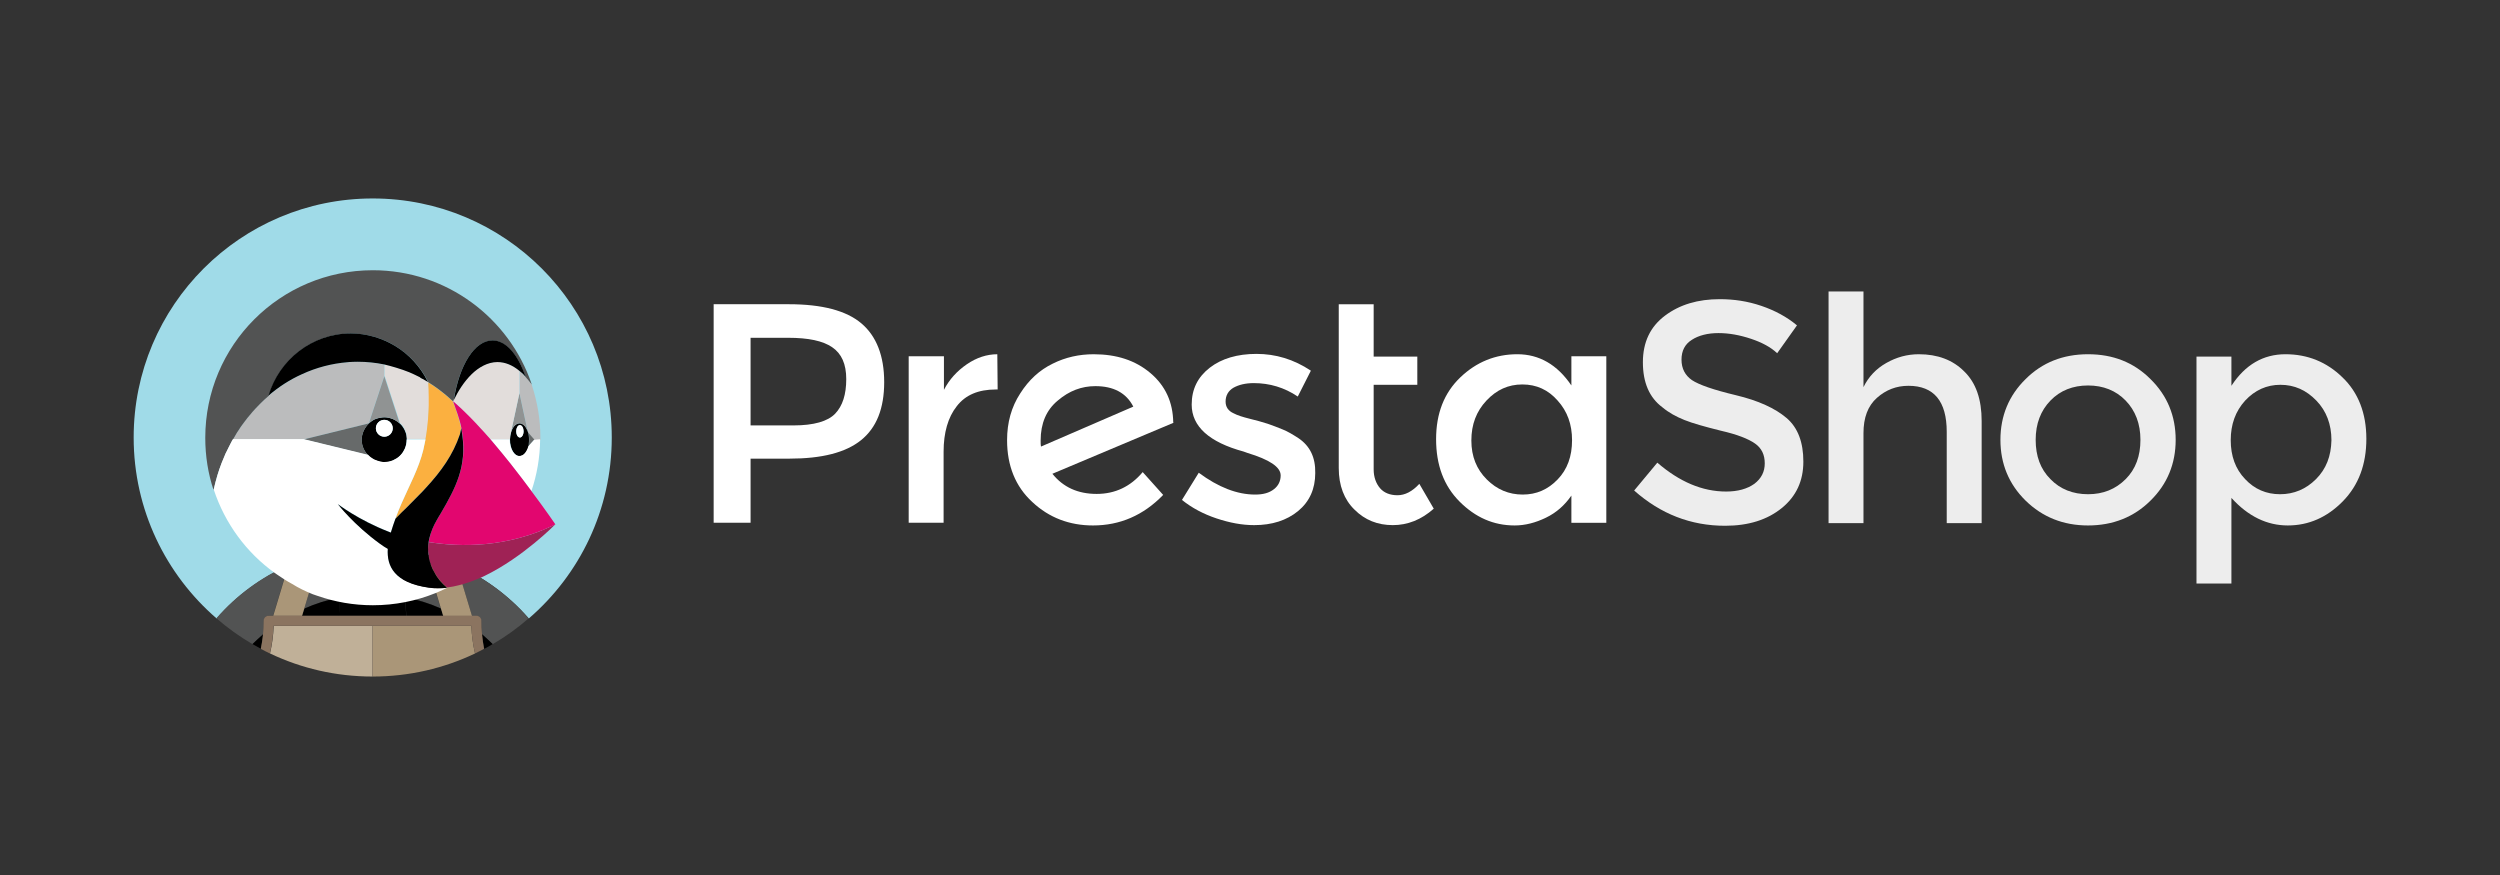 <svg xmlns="http://www.w3.org/2000/svg" xmlns:xlink="http://www.w3.org/1999/xlink" id="Capa_1" x="0px" y="0px" width="200px" height="70px" viewBox="300 365 200 70" xml:space="preserve"><rect x="300" y="365" width="200" height="70" fill="#333333" stroke="none"/><g display="none">	<g display="inline">		<path fill="#7F54B3" d="M346.609,392.169c-0.889-0.172-1.754,0.321-2.569,1.532c-0.667,0.938-1.087,1.927-1.309,2.939   c-0.124,0.568-0.173,1.186-0.173,1.803c0,0.717,0.148,1.482,0.445,2.248c0.371,0.963,0.865,1.482,1.458,1.605   c0.618,0.124,1.284-0.149,2.001-0.79c0.914-0.815,1.531-2.026,1.877-3.656c0.124-0.568,0.173-1.185,0.173-1.828   c0-0.716-0.148-1.482-0.444-2.248C347.696,392.812,347.202,392.293,346.609,392.169z"></path>		<path fill="#7F54B3" d="M362.097,392.169c-0.889-0.172-1.753,0.321-2.569,1.532c-0.667,0.938-1.087,1.927-1.309,2.939   c-0.123,0.568-0.173,1.186-0.173,1.803c0,0.717,0.148,1.482,0.444,2.248c0.371,0.963,0.865,1.482,1.458,1.605   c0.618,0.124,1.284-0.149,2.001-0.79c0.914-0.815,1.532-2.026,1.877-3.656c0.099-0.568,0.172-1.185,0.172-1.828   c0-0.716-0.148-1.482-0.444-2.248C363.184,392.812,362.69,392.293,362.097,392.169z"></path>		<path fill="#7F54B3" d="M365.604,382.018h-49.179c-3.112,0-5.631,2.544-5.607,5.632v18.772c0,3.112,2.52,5.632,5.632,5.632h23.292   l10.646,5.929l-2.421-5.929h17.636c3.112,0,5.632-2.52,5.632-5.632v-18.772C371.236,384.537,368.716,382.018,365.604,382.018z    M335.544,406.743c0.049,0.617-0.05,1.161-0.297,1.631c-0.296,0.543-0.741,0.84-1.309,0.889c-0.642,0.049-1.309-0.247-1.951-0.914   c-2.298-2.347-4.125-5.854-5.459-10.522c-1.605,3.162-2.791,5.533-3.557,7.113c-1.458,2.791-2.692,4.225-3.729,4.298   c-0.667,0.051-1.235-0.519-1.729-1.704c-1.26-3.234-2.618-9.485-4.075-18.748c-0.075-0.643,0.049-1.21,0.395-1.655   c0.346-0.469,0.864-0.716,1.556-0.765c1.259-0.099,1.976,0.494,2.148,1.778c0.766,5.163,1.606,9.534,2.495,13.117l5.41-10.3   c0.494-0.939,1.112-1.433,1.853-1.482c1.087-0.074,1.754,0.618,2.025,2.075c0.617,3.285,1.408,6.076,2.347,8.448   c0.642-6.274,1.729-10.794,3.26-13.586c0.371-0.691,0.915-1.038,1.63-1.086c0.568-0.049,1.087,0.124,1.556,0.494   c0.47,0.371,0.716,0.84,0.766,1.408c0.024,0.444-0.05,0.815-0.248,1.185c-0.963,1.779-1.754,4.768-2.396,8.918   C335.618,401.357,335.396,404.495,335.544,406.743z M350.709,402.864c-1.482,2.471-3.408,3.706-5.805,3.706   c-0.42,0-0.864-0.049-1.333-0.148c-1.754-0.37-3.063-1.309-3.952-2.865c-0.791-1.358-1.186-2.988-1.186-4.891   c0-2.544,0.642-4.866,1.926-6.965c1.507-2.47,3.434-3.706,5.805-3.706c0.42,0,0.865,0.05,1.334,0.148   c1.729,0.371,3.063,1.31,3.952,2.865c0.79,1.334,1.185,2.939,1.185,4.866C352.636,398.419,351.994,400.741,350.709,402.864z    M366.197,402.864c-1.481,2.471-3.408,3.706-5.804,3.706c-0.42,0-0.865-0.049-1.334-0.148c-1.753-0.37-3.063-1.309-3.952-2.865   c-0.791-1.358-1.186-2.988-1.186-4.891c0-2.544,0.642-4.866,1.927-6.965c1.507-2.47,3.433-3.706,5.805-3.706   c0.42,0,0.865,0.05,1.333,0.148c1.754,0.371,3.063,1.31,3.953,2.865c0.791,1.334,1.185,2.939,1.185,4.866   C368.124,398.419,367.481,400.741,366.197,402.864z"></path>	</g>	<path display="inline" fill="#FFFFFF" d="M377.485,390.786c-1.655,1.63-2.47,3.705-2.47,6.225c0,2.692,0.815,4.891,2.446,6.546  c1.63,1.654,3.754,2.494,6.397,2.494c0.766,0,1.63-0.123,2.569-0.395v-4.002c-0.865,0.247-1.605,0.37-2.248,0.37  c-1.309,0-2.347-0.443-3.137-1.309c-0.791-0.889-1.186-2.075-1.186-3.582c0-1.408,0.395-2.569,1.161-3.458  c0.791-0.914,1.754-1.358,2.939-1.358c0.766,0,1.581,0.123,2.47,0.37v-4.001c-0.815-0.222-1.729-0.321-2.693-0.321  C381.215,388.341,379.141,389.156,377.485,390.786z M394.628,388.341c-2.272,0-4.051,0.766-5.335,2.272  c-1.285,1.507-1.902,3.631-1.902,6.348c0,2.939,0.642,5.186,1.902,6.743c1.26,1.558,3.113,2.347,5.533,2.347  c2.347,0,4.149-0.789,5.409-2.347c1.259-1.557,1.902-3.754,1.902-6.57c0-2.815-0.643-4.989-1.926-6.521  C398.901,389.106,397.048,388.341,394.628,388.341z M396.579,401.185c-0.445,0.692-1.111,1.038-1.951,1.038  c-0.791,0-1.383-0.346-1.803-1.038c-0.419-0.69-0.618-2.074-0.618-4.174c0-3.236,0.815-4.841,2.47-4.841  c1.729,0,2.618,1.63,2.618,4.915C397.271,399.11,397.024,400.494,396.579,401.185z M414.34,388.81l-0.891,3.78  c-0.222,0.963-0.443,1.951-0.641,2.964l-0.495,2.618c-0.469-2.618-1.111-5.73-1.927-9.361h-5.73l-2.149,16.821h4.299l1.161-11.584  l2.939,11.584h3.063l2.815-11.56l1.211,11.56h4.495l-2.271-16.821H414.34z M434.915,388.81l-0.89,3.78  c-0.223,0.963-0.444,1.951-0.642,2.964l-0.494,2.618c-0.47-2.618-1.111-5.73-1.928-9.361h-5.73l-2.148,16.821h4.299l1.16-11.584  l2.939,11.584h3.063l2.79-11.56l1.211,11.56h4.495l-2.272-16.821H434.915z M448.896,398.987h4.026v-3.483h-4.026v-3.088h4.644  v-3.582h-9.188v16.822h9.214v-3.581h-4.669V398.987z M466.359,396.319c0.47-0.766,0.716-1.557,0.716-2.372  c0-1.581-0.617-2.84-1.853-3.754c-1.234-0.914-2.939-1.383-5.063-1.383h-5.287v16.821h4.545v-7.657h0.074l3.681,7.657h4.792  l-3.632-7.583C465.198,397.653,465.89,397.084,466.359,396.319z M459.393,396.047v-4.001c1.088,0.025,1.854,0.198,2.323,0.544  c0.469,0.345,0.69,0.889,0.69,1.679C462.406,395.43,461.395,396.022,459.393,396.047z M469.742,390.786  c-1.654,1.63-2.47,3.705-2.47,6.225c0,2.692,0.815,4.891,2.447,6.546c1.63,1.654,3.752,2.494,6.396,2.494  c0.766,0,1.631-0.123,2.568-0.395v-4.002c-0.863,0.247-1.605,0.37-2.248,0.37c-1.308,0-2.345-0.443-3.137-1.309  c-0.79-0.889-1.185-2.075-1.185-3.582c0-1.408,0.395-2.569,1.16-3.458c0.79-0.914,1.753-1.358,2.939-1.358  c0.765,0,1.58,0.123,2.47,0.37v-4.001c-0.815-0.222-1.729-0.321-2.691-0.321C473.498,388.341,471.398,389.156,469.742,390.786z   M484.49,402.024v-3.062h4.024v-3.483h-4.024v-3.088h4.667v-3.582h-9.188v16.821h9.214v-3.581h-4.692V402.024z"></path></g><g display="none">	<polygon display="inline" fill="#F26322" points="330.66,374.826 308.837,387.422 308.837,412.583 315.066,416.185   315.022,391.018 330.616,382.018 346.209,391.018 346.209,416.173 352.439,412.583 352.439,387.4  "></polygon>	<polygon display="inline" fill="#F26322" points="333.75,416.179 330.638,417.988 327.509,416.195 327.509,391.018   321.285,394.614 321.296,419.78 330.632,425.174 339.979,419.78 339.979,394.614 333.75,391.018  "></polygon>	<path display="inline" fill="#FFFFFF" d="M366.708,387.576l8.566,21.642h0.071l8.357-21.642h3.261v24.798h-2.254v-21.609h-0.071  c-0.117,0.392-0.244,0.785-0.379,1.177c-0.118,0.323-0.251,0.68-0.401,1.072c-0.148,0.396-0.286,0.764-0.396,1.111l-7.181,18.249  h-2.046l-7.252-18.244c-0.14-0.323-0.279-0.674-0.418-1.056s-0.268-0.746-0.385-1.094c-0.14-0.418-0.279-0.823-0.418-1.215h-0.072  v21.609h-2.139v-24.798H366.708z"></path>	<path display="inline" fill="#FFFFFF" d="M393.518,412.479c-0.673-0.186-1.303-0.504-1.853-0.935  c-0.524-0.42-0.946-0.954-1.232-1.562c-0.3-0.623-0.451-1.351-0.451-2.184c0-1.063,0.196-1.93,0.588-2.601  c0.387-0.662,0.936-1.217,1.595-1.61c0.67-0.403,1.451-0.71,2.342-0.919c0.943-0.216,1.898-0.378,2.859-0.483  c0.88-0.092,1.626-0.19,2.238-0.297c0.612-0.106,1.109-0.24,1.49-0.401c0.382-0.161,0.658-0.376,0.831-0.644  c0.172-0.268,0.258-0.632,0.258-1.094v-0.346c0-1.225-0.37-2.132-1.11-2.722c-0.741-0.59-1.804-0.885-3.189-0.885  c-3.193,0-4.87,1.331-5.031,3.992h-2.117c0.117-1.734,0.759-3.121,1.924-4.162s2.905-1.562,5.218-1.562  c1.965,0,3.513,0.434,4.646,1.303c1.133,0.869,1.699,2.286,1.699,4.25v9.743c0,0.532,0.1,0.919,0.297,1.16  c0.198,0.242,0.493,0.376,0.885,0.401c0.122,0,0.244-0.011,0.363-0.032c0.127-0.022,0.27-0.061,0.435-0.104h0.104v1.562  c-0.191,0.079-0.388,0.144-0.588,0.192c-0.285,0.063-0.577,0.093-0.869,0.088c-0.784,0-1.409-0.203-1.875-0.61  s-0.721-1.049-0.765-1.925v-0.379h-0.093c-0.281,0.379-0.589,0.739-0.918,1.077c-0.389,0.393-0.826,0.73-1.304,1.007  c-0.556,0.318-1.151,0.563-1.771,0.726c-0.671,0.187-1.433,0.278-2.287,0.274c-0.787,0.007-1.569-0.099-2.326-0.313   M398.801,410.593c0.751-0.312,1.382-0.712,1.891-1.199c0.968-0.909,1.52-2.175,1.529-3.502v-3.228  c-0.579,0.322-1.279,0.571-2.101,0.747c-0.821,0.177-1.672,0.321-2.551,0.435c-0.763,0.117-1.468,0.238-2.117,0.363  c-0.649,0.124-1.209,0.326-1.682,0.604c-0.468,0.271-0.856,0.66-1.127,1.127c-0.278,0.474-0.418,1.093-0.418,1.858  c0,0.624,0.11,1.145,0.33,1.562c0.206,0.4,0.503,0.745,0.869,1.007c0.381,0.264,0.811,0.447,1.265,0.539  c0.503,0.104,1.015,0.156,1.528,0.153C397.188,411.06,398.05,410.904,398.801,410.593"></path>	<path display="inline" fill="#FFFFFF" d="M409.99,417.322c-1.202-0.891-1.884-2.007-2.045-3.349h2.078  c0.188,1.041,0.748,1.787,1.683,2.238s2.051,0.676,3.349,0.676c1.921,0,3.337-0.456,4.25-1.369  c0.913-0.912,1.369-2.168,1.369-3.766v-2.843h-0.104c-0.671,1.016-1.446,1.789-2.326,2.32c-0.879,0.531-2.001,0.797-3.364,0.797  c-1.181,0-2.243-0.22-3.189-0.66c-0.935-0.428-1.764-1.054-2.431-1.836c-0.671-0.784-1.186-1.727-1.545-2.826  s-0.538-2.308-0.538-3.623c0-1.456,0.207-2.744,0.621-3.866s0.97-2.064,1.666-2.826c0.678-0.75,1.514-1.342,2.446-1.732  c0.938-0.393,1.946-0.593,2.964-0.588c1.386,0,2.529,0.284,3.431,0.852c0.902,0.568,1.653,1.336,2.255,2.304h0.104v-2.782h2.128  v17.238c0,1.986-0.556,3.594-1.666,4.821c-1.364,1.434-3.363,2.15-5.999,2.15c-2.222,0-3.934-0.445-5.136-1.336 M419.393,408.244  c0.949-1.319,1.424-3.053,1.424-5.201c0-1.063-0.115-2.034-0.346-2.914c-0.231-0.879-0.591-1.637-1.078-2.271  c-0.479-0.631-1.104-1.136-1.82-1.474c-0.729-0.349-1.579-0.522-2.551-0.522c-1.781,0-3.163,0.658-4.146,1.974  c-0.982,1.315-1.474,3.074-1.474,5.273c-0.008,0.953,0.108,1.903,0.347,2.826c0.23,0.865,0.577,1.616,1.039,2.254  c0.451,0.626,1.045,1.137,1.731,1.49c0.693,0.359,1.514,0.539,2.464,0.539c1.986,0,3.454-0.66,4.404-1.979"></path>	<path display="inline" fill="#FFFFFF" d="M430.246,412.115c-1.01-0.451-1.905-1.126-2.617-1.974  c-0.703-0.843-1.24-1.838-1.61-2.985s-0.556-2.391-0.556-3.729c0-1.342,0.196-2.584,0.589-3.728  c0.392-1.144,0.939-2.137,1.644-2.98c0.7-0.841,1.577-1.517,2.567-1.979c1.005-0.473,2.132-0.709,3.382-0.709  c1.434,0,2.641,0.271,3.623,0.814c0.962,0.524,1.782,1.273,2.393,2.183c0.612,0.913,1.046,1.959,1.303,3.14  c0.256,1.197,0.383,2.417,0.38,3.64h-13.664c0.014,0.957,0.16,1.908,0.435,2.826c0.241,0.819,0.629,1.589,1.144,2.271  c0.501,0.652,1.149,1.176,1.892,1.528c0.762,0.37,1.653,0.556,2.672,0.556c1.503,0,2.665-0.364,3.486-1.094  s1.404-1.707,1.748-2.931h2.084c-0.393,1.781-1.202,3.203-2.43,4.267c-1.229,1.063-2.857,1.595-4.889,1.595  C432.479,412.825,431.288,412.588,430.246,412.115 M438.709,399.628c-0.231-0.773-0.566-1.444-1.007-2.012  c-0.442-0.57-1.014-1.027-1.666-1.336c-0.671-0.323-1.468-0.484-2.392-0.484s-1.729,0.161-2.414,0.484  c-0.686,0.31-1.296,0.766-1.787,1.336c-0.5,0.593-0.893,1.268-1.16,1.996c-0.298,0.804-0.49,1.643-0.571,2.496h11.376  C439.072,401.269,438.944,400.435,438.709,399.628"></path>	<path display="inline" fill="#FFFFFF" d="M446.164,394.444v2.738h0.072c0.614-0.915,1.426-1.679,2.375-2.238  c0.982-0.59,2.19-0.885,3.623-0.885c1.664,0,3.035,0.48,4.113,1.44c1.077,0.96,1.614,2.342,1.61,4.146v12.733h-2.149v-12.525  c0-1.364-0.364-2.364-1.095-3.002c-0.729-0.638-1.729-0.955-3.002-0.951c-0.733-0.004-1.463,0.126-2.149,0.385  c-0.649,0.241-1.25,0.599-1.771,1.056c-0.508,0.448-0.916,0.997-1.198,1.611c-0.294,0.642-0.442,1.34-0.435,2.045v11.381h-2.145  v-17.935H446.164z"></path>	<path display="inline" fill="#FFFFFF" d="M463.506,411.77c-0.623-0.499-0.935-1.325-0.935-2.48v-13.075h-2.705v-1.771h2.705v-5.515  h2.15v5.515h3.332v1.771h-3.332v12.729c0,0.648,0.145,1.094,0.435,1.336c0.289,0.241,0.722,0.362,1.297,0.362  c0.263-0.001,0.524-0.03,0.781-0.088c0.22-0.044,0.436-0.108,0.644-0.192h0.104v1.837c-0.638,0.214-1.308,0.32-1.98,0.313  c-1.04,0-1.873-0.25-2.496-0.748"></path>	<path display="inline" fill="#FFFFFF" d="M474.415,412.115c-1.008-0.459-1.901-1.135-2.617-1.979  c-0.719-0.843-1.269-1.836-1.649-2.979c-0.381-1.145-0.572-2.387-0.572-3.729s0.191-2.584,0.572-3.728s0.931-2.139,1.649-2.986  c0.716-0.844,1.609-1.52,2.617-1.979c1.03-0.473,2.192-0.709,3.486-0.709s2.45,0.236,3.469,0.709  c1.001,0.462,1.889,1.138,2.602,1.979c0.718,0.843,1.261,1.838,1.627,2.986s0.552,2.39,0.556,3.728  c0,1.342-0.186,2.584-0.556,3.729c-0.37,1.144-0.913,2.137-1.627,2.979c-0.713,0.842-1.601,1.518-2.602,1.979  c-1.015,0.473-2.172,0.71-3.469,0.71C476.604,412.825,475.441,412.588,474.415,412.115 M480.54,410.433  c0.755-0.385,1.408-0.942,1.908-1.627c0.51-0.693,0.891-1.503,1.144-2.431c0.51-1.932,0.51-3.962,0-5.894  c-0.253-0.927-0.634-1.737-1.144-2.43c-0.499-0.685-1.153-1.243-1.908-1.627c-0.763-0.396-1.64-0.592-2.634-0.588  c-0.993,0.003-1.878,0.2-2.655,0.588c-0.751,0.391-1.403,0.948-1.908,1.627c-0.521,0.693-0.907,1.503-1.16,2.43  c-0.508,1.932-0.508,3.962,0,5.894c0.253,0.924,0.64,1.734,1.16,2.431c0.506,0.679,1.157,1.235,1.908,1.627  c0.751,0.393,1.637,0.589,2.655,0.589C478.926,411.021,479.804,410.825,480.54,410.433"></path>	<path display="inline" fill="#FFFFFF" d="M488.903,397.424c-1.331,0-2.254-0.924-2.254-2.304c0-1.38,0.945-2.315,2.254-2.315  s2.26,0.935,2.26,2.315C491.163,396.5,490.218,397.424,488.903,397.424 M488.903,393.069c-1.072,0-1.93,0.736-1.93,2.045  c0,1.309,0.852,2.035,1.93,2.035s1.94-0.737,1.94-2.035C490.844,393.817,489.981,393.069,488.903,393.069 M489.568,396.352  l-0.764-1.094h-0.248v1.056h-0.439v-2.562h0.775c0.533,0,0.891,0.27,0.891,0.748c0,0.369-0.198,0.605-0.517,0.704l0.736,1.044  L489.568,396.352z M488.897,394.158h-0.341v0.753h0.319c0.286,0,0.467-0.121,0.467-0.379s-0.159-0.379-0.445-0.379"></path></g><g display="none">	<path id="path69" display="inline" fill="#95BF47" d="M349.239,384.178c-0.029-0.263-0.263-0.38-0.438-0.41  c-0.176-0.029-3.689-0.058-3.689-0.058s-2.957-2.869-3.25-3.162c-0.292-0.293-0.848-0.205-1.083-0.146c0,0-0.557,0.175-1.494,0.468  c-0.146-0.498-0.379-1.113-0.703-1.727c-1.054-2.021-2.576-3.074-4.449-3.074c-0.118,0-0.264,0-0.381,0.029  c-0.058-0.059-0.117-0.117-0.176-0.205c-0.819-0.877-1.844-1.288-3.073-1.258c-2.4,0.058-4.772,1.785-6.733,4.888  c-1.376,2.167-2.4,4.89-2.693,6.997c-2.752,0.85-4.684,1.435-4.713,1.464c-1.376,0.438-1.435,0.468-1.61,1.786  c-0.146,0.966-3.776,29.098-3.776,29.098l30.474,5.27l13.203-3.279C354.655,420.857,349.269,384.413,349.239,384.178z   M337.764,381.338c-0.703,0.205-1.492,0.469-2.371,0.732c-0.029-1.2-0.176-2.899-0.732-4.362  C336.505,378.06,337.383,380.108,337.764,381.338z M333.812,382.568c-1.61,0.498-3.337,1.024-5.094,1.581  c0.498-1.873,1.435-3.747,2.576-4.977c0.439-0.468,1.024-0.965,1.727-1.259C333.695,379.289,333.812,381.251,333.812,382.568z   M330.534,376.244c0.556,0,1.023,0.117,1.435,0.381c-0.645,0.322-1.288,0.819-1.874,1.463c-1.522,1.64-2.694,4.158-3.162,6.616  c-1.464,0.439-2.869,0.879-4.186,1.288C323.625,382.128,326.845,376.361,330.534,376.244z"></path>	<path id="path71" display="inline" fill="#5E8E3E" d="M348.8,383.768c-0.176-0.029-3.689-0.058-3.689-0.058  s-2.957-2.869-3.25-3.162c-0.117-0.118-0.263-0.176-0.409-0.176v43.764l13.203-3.279c0,0-5.386-36.417-5.417-36.68  C349.181,383.915,348.976,383.797,348.8,383.768z"></path>	<path id="path73" display="inline" fill="#FFFFFF" d="M334.134,390.559l-1.523,5.739c0,0-1.698-0.791-3.747-0.645  c-2.986,0.176-3.016,2.049-2.986,2.547c0.175,2.576,6.909,3.133,7.289,9.133c0.293,4.741-2.517,7.962-6.557,8.226  c-4.859,0.293-7.523-2.546-7.523-2.546l1.024-4.362c0,0,2.693,2.02,4.831,1.903c1.405-0.089,1.903-1.23,1.844-2.05  c-0.205-3.338-5.708-3.162-6.059-8.635c-0.293-4.625,2.751-9.31,9.456-9.748C332.816,389.886,334.134,390.559,334.134,390.559z"></path>	<path id="path75" display="inline" fill="#FFFFFF" d="M372.541,402.797c-1.522-0.821-2.313-1.524-2.313-2.489  c0-1.23,1.083-2.021,2.811-2.021c1.991,0,3.748,0.819,3.748,0.819l1.405-4.273c0,0-1.289-0.995-5.064-0.995  c-5.27,0-8.929,3.015-8.929,7.259c0,2.401,1.698,4.244,3.981,5.563c1.844,1.054,2.489,1.785,2.489,2.897  c0,1.143-0.908,2.049-2.635,2.049c-2.546,0-4.948-1.315-4.948-1.315l-1.493,4.273c0,0,2.225,1.491,5.943,1.491  c5.416,0,9.308-2.662,9.308-7.465C376.874,405.986,374.913,404.142,372.541,402.797L372.541,402.797z M394.145,393.78  c-2.664,0-4.771,1.259-6.381,3.19l-0.088-0.028l2.313-12.12h-6.03l-5.855,30.825h6.031l2.02-10.539  c0.791-3.979,2.84-6.439,4.772-6.439c1.346,0,1.873,0.908,1.873,2.224c0,0.819-0.087,1.844-0.263,2.664l-2.285,12.061h6.031  l2.372-12.471c0.263-1.317,0.438-2.897,0.438-3.922C399.092,395.858,397.277,393.78,394.145,393.78z M412.734,393.78  c-7.26,0-12.062,6.557-12.062,13.875c0,4.684,2.898,8.43,8.314,8.43c7.113,0,11.943-6.38,11.943-13.875  C420.901,397.907,418.354,393.78,412.734,393.78L412.734,393.78z M409.748,411.461c-2.049,0-2.927-1.756-2.927-3.923  c0-3.454,1.784-9.104,5.063-9.104c2.139,0,2.841,1.845,2.841,3.628C414.725,405.781,412.939,411.461,409.748,411.461z   M436.329,393.78c-4.07,0-6.383,3.572-6.383,3.572h-0.088l0.353-3.25h-5.329c-0.263,2.196-0.73,5.504-1.229,7.991l-4.187,22.073  h6.03l1.67-8.929h0.116c0,0,1.229,0.79,3.541,0.79c7.085,0,11.71-7.261,11.71-14.607  C442.564,397.409,440.749,393.78,436.329,393.78L436.329,393.78z M430.562,411.549c-1.582,0-2.488-0.879-2.488-0.879l0.995-5.649  c0.702-3.748,2.664-6.264,4.771-6.264c1.844,0,2.401,1.697,2.401,3.336C436.241,405.986,433.929,411.549,430.562,411.549z   M451.17,385.144c-1.932,0-3.453,1.522-3.453,3.513c0,1.786,1.141,3.016,2.838,3.016h0.088c1.874,0,3.513-1.259,3.542-3.513  C454.185,386.402,453.015,385.144,451.17,385.144z M442.739,415.646h6.031l4.099-21.369h-6.091L442.739,415.646z M468.207,394.219  h-4.186l0.205-0.996c0.351-2.049,1.581-3.894,3.57-3.894c1.084,0,1.934,0.292,1.934,0.292l1.17-4.713c0,0-1.054-0.526-3.278-0.526  c-2.138,0-4.274,0.614-5.914,2.02c-2.048,1.757-3.016,4.273-3.513,6.821l-0.175,0.996h-2.81l-0.879,4.538h2.811l-3.192,16.89h6.032  l3.19-16.89h4.156L468.207,394.219z M482.728,394.277c0,0-3.776,9.515-5.474,14.694h-0.089c-0.116-1.668-1.493-14.694-1.493-14.694  h-6.322l3.63,19.643c0.088,0.439,0.03,0.702-0.117,0.994c-0.703,1.347-1.874,2.665-3.278,3.631c-1.143,0.818-2.4,1.348-3.426,1.698  l1.668,5.123c1.229-0.264,3.747-1.259,5.914-3.278c2.753-2.577,5.298-6.559,7.904-11.973l7.377-15.838H482.728z"></path></g><g id="XMLID_141_">	<g id="XMLID_142_">		<path id="XMLID_160_" fill="#FFFFFF" d="M383.278,400.726c-0.027-0.107-0.027-0.269-0.027-0.484c0-1.37,0.456-2.443,1.37-3.196   c0.913-0.779,1.907-1.155,3.008-1.155c1.45,0,2.471,0.538,3.035,1.639L383.278,400.726z M393.859,398.792   c-0.026-1.612-0.619-2.927-1.827-3.948c-1.208-1.021-2.712-1.504-4.538-1.504c-1.155,0-2.256,0.241-3.276,0.752   c-1.048,0.51-1.907,1.289-2.605,2.39c-0.698,1.075-1.047,2.31-1.047,3.734c0,2.041,0.671,3.707,2.014,4.941   c1.343,1.262,2.981,1.88,4.861,1.88c2.148,0,4.028-0.805,5.613-2.443l-1.638-1.826c-0.967,1.155-2.203,1.746-3.68,1.746   c-1.504,0-2.686-0.537-3.545-1.612l9.695-4.082L393.859,398.792z"></path>		<path id="XMLID_138_" fill="#FFFFFF" d="M377.342,394.145c-0.779,0.537-1.396,1.208-1.827,2.042v-2.686h-2.82v13.32h2.793v-5.693   c0-1.503,0.349-2.739,1.048-3.625c0.698-0.913,1.746-1.343,3.115-1.343h0.161l-0.027-2.82   C378.954,393.339,378.121,393.608,377.342,394.145"></path>		<path id="XMLID_137_" fill="#FFFFFF" d="M403.877,400.054c-0.457-0.295-0.86-0.538-1.263-0.698   c-0.402-0.162-0.806-0.323-1.208-0.458c-0.43-0.134-0.887-0.269-1.45-0.403c-0.538-0.134-0.967-0.269-1.263-0.429   c-0.43-0.188-0.645-0.51-0.645-0.94c0-0.483,0.215-0.859,0.618-1.101c0.429-0.242,0.966-0.376,1.638-0.376   c1.262,0,2.444,0.35,3.518,1.074l1.048-2.068c-1.37-0.913-2.82-1.343-4.352-1.343c-1.531,0-2.792,0.377-3.732,1.102   c-0.968,0.752-1.451,1.719-1.451,2.954c0,1.746,1.396,3.008,4.163,3.76c0.054,0.026,0.161,0.054,0.296,0.107   c1.772,0.537,2.659,1.128,2.659,1.8c0,0.456-0.188,0.832-0.538,1.101c-0.376,0.296-0.859,0.43-1.503,0.43   c-1.451,0-2.954-0.59-4.512-1.746l-1.343,2.176c0.806,0.646,1.719,1.128,2.766,1.478c1.047,0.349,2.041,0.537,3.008,0.537   c1.424,0,2.604-0.376,3.518-1.127c0.914-0.754,1.37-1.774,1.37-3.036C405.247,401.584,404.79,400.672,403.877,400.054"></path>		<path id="XMLID_155_" fill="#FFFFFF" d="M366.814,398.093c-0.591,0.618-1.719,0.94-3.33,0.94h-3.438v-7.01h3.008   c1.611,0,2.767,0.242,3.518,0.753c0.752,0.51,1.128,1.343,1.128,2.551C367.7,396.562,367.405,397.476,366.814,398.093    M368.909,390.869c-1.208-1.021-3.142-1.531-5.801-1.531h-6.016v17.483h2.954v-5.13h3.115c2.579,0,4.486-0.482,5.721-1.476   c1.235-0.994,1.853-2.525,1.853-4.646C370.735,393.474,370.117,391.89,368.909,390.869"></path>		<path id="XMLID_134_" fill="#FFFFFF" d="M411.8,404.619c-0.591,0-1.075-0.188-1.397-0.563c-0.321-0.376-0.51-0.887-0.51-1.504   v-6.768h3.492v-2.256h-3.492v-4.189H407.1v13.106c0,1.396,0.43,2.524,1.263,3.329c0.832,0.833,1.853,1.236,3.062,1.236   c1.181,0,2.282-0.43,3.276-1.316l-1.154-1.987C412.981,404.324,412.391,404.619,411.8,404.619"></path>		<path id="XMLID_151_" fill="#FFFFFF" d="M424.61,403.356c-0.778,0.807-1.691,1.209-2.793,1.209s-2.068-0.402-2.874-1.209   c-0.807-0.805-1.234-1.826-1.234-3.115s0.402-2.336,1.208-3.196s1.746-1.289,2.874-1.289s2.067,0.43,2.819,1.289   c0.778,0.859,1.154,1.907,1.154,3.169C425.765,401.505,425.389,402.552,424.61,403.356 M425.711,395.837   c-1.128-1.665-2.578-2.498-4.324-2.498c-1.745,0-3.275,0.618-4.564,1.854s-1.935,2.874-1.935,4.942   c0,2.067,0.618,3.732,1.881,4.995c1.262,1.263,2.712,1.907,4.404,1.907c0.832,0,1.665-0.216,2.498-0.619   c0.833-0.402,1.503-0.993,2.04-1.772v2.176h2.794v-13.32h-2.794V395.837z"></path>		<path id="XMLID_148_" fill="#EDEDED" d="M470.052,403.331c-0.805,0.805-1.8,1.207-3.008,1.207c-1.209,0-2.229-0.402-3.007-1.207   c-0.807-0.807-1.183-1.854-1.183-3.143s0.402-2.336,1.183-3.142c0.777-0.806,1.798-1.208,3.007-1.208   c1.208,0,2.229,0.402,3.008,1.208c0.779,0.806,1.183,1.853,1.183,3.142S470.857,402.524,470.052,403.331 M467.044,393.339   c-2.014,0-3.679,0.672-4.996,1.988c-1.342,1.316-2.014,2.954-2.014,4.861c0,1.908,0.672,3.545,2.014,4.862   c1.344,1.314,3.009,1.987,4.996,1.987c1.988,0,3.679-0.673,4.995-1.987c1.344-1.316,2.015-2.954,2.015-4.862   c0-1.907-0.671-3.545-2.015-4.861C470.697,393.984,469.032,393.339,467.044,393.339"></path>		<path id="XMLID_145_" fill="#EDEDED" d="M485.28,403.331c-0.806,0.805-1.773,1.207-2.874,1.207c-1.102,0-2.041-0.402-2.793-1.207   c-0.779-0.807-1.154-1.854-1.154-3.116s0.375-2.31,1.154-3.169c0.779-0.833,1.719-1.262,2.819-1.262   c1.128,0,2.068,0.429,2.875,1.262c0.806,0.832,1.208,1.907,1.208,3.169C486.489,401.505,486.086,402.524,485.28,403.331    M487.401,395.193c-1.262-1.235-2.792-1.854-4.565-1.854c-1.772,0-3.223,0.833-4.323,2.525v-2.337h-2.794v18.155h2.794v-6.849   c1.342,1.478,2.847,2.203,4.512,2.203s3.142-0.645,4.404-1.934c1.262-1.29,1.88-2.955,1.88-4.997   C489.309,398.066,488.664,396.401,487.401,395.193"></path>		<path id="XMLID_127_" fill="#EDEDED" d="M453.508,393.339c-0.939,0-1.799,0.241-2.604,0.699c-0.806,0.456-1.424,1.101-1.826,1.933   v-7.654h-2.793v18.531h2.793v-7.198c0-1.235,0.349-2.175,1.074-2.82c0.725-0.644,1.558-0.966,2.524-0.966   c2.04,0,3.062,1.235,3.062,3.68v7.305h2.794v-8.164c0-1.746-0.457-3.063-1.398-3.975   C456.221,393.796,455.012,393.339,453.508,393.339"></path>		<path id="XMLID_126_" fill="#EDEDED" d="M442.927,398.442c-0.914-0.779-2.256-1.396-4.055-1.826c-1.8-0.43-2.954-0.833-3.52-1.209   c-0.537-0.376-0.832-0.913-0.832-1.638c0-0.698,0.27-1.236,0.832-1.585c0.537-0.349,1.264-0.537,2.122-0.537   c0.86,0,1.719,0.161,2.605,0.456c0.886,0.296,1.584,0.672,2.095,1.155l1.584-2.229c-0.806-0.671-1.746-1.182-2.846-1.558   c-1.102-0.375-2.203-0.537-3.331-0.537c-1.745,0-3.196,0.43-4.378,1.316s-1.772,2.121-1.772,3.733   c0,1.611,0.511,2.819,1.558,3.599c0.511,0.43,1.101,0.752,1.772,1.021s1.639,0.537,2.929,0.859   c1.288,0.295,2.175,0.644,2.712,1.021c0.537,0.375,0.778,0.913,0.778,1.583c0,0.672-0.268,1.209-0.832,1.639   c-0.564,0.402-1.315,0.618-2.256,0.618c-1.907,0-3.733-0.779-5.506-2.31l-1.854,2.229c2.121,1.88,4.538,2.819,7.278,2.819   c1.88,0,3.384-0.482,4.538-1.422c1.156-0.941,1.72-2.176,1.72-3.707C444.27,400.403,443.84,399.221,442.927,398.442"></path>	</g>	<g>		<path id="XMLID_125_" fill="#A0DBE8" d="M323.08,410.224c0.306-0.14,0.611-0.255,0.93-0.382c0.357-0.128,0.713-0.255,1.069-0.369   c0.446-0.14,0.904-0.255,1.363-0.356c0.623-0.127,1.247-0.229,1.871-0.293c-0.356,1.107-0.738,2.216-1.171,3.31   c0.013,0.217,0.025,0.421,0.038,0.638c0.853-0.166,1.732-0.255,2.636-0.255c0.904,0,1.782,0.089,2.636,0.255   c0-0.217,0.012-0.433,0.038-0.638c-0.42-1.094-0.815-2.202-1.171-3.31c0.624,0.064,1.26,0.152,1.872,0.293   c0.458,0.102,0.904,0.217,1.362,0.356c0.356,0.114,0.713,0.229,1.07,0.369c0.318,0.114,0.624,0.242,0.929,0.382   c2.165,0.968,4.139,2.394,5.755,4.252c4.062-3.5,6.634-8.683,6.634-14.476c0-10.555-8.556-19.123-19.124-19.123   c-10.555,0-19.124,8.556-19.124,19.123c0,5.78,2.571,10.963,6.634,14.476C318.941,412.617,320.915,411.191,323.08,410.224z"></path>		<path id="XMLID_124_" fill="#525353" d="M324.34,413.687c0.892-0.394,1.847-0.699,2.827-0.891c0-0.216-0.012-0.434-0.038-0.637   c0.42-1.095,0.815-2.203,1.171-3.311c-0.624,0.063-1.26,0.153-1.872,0.293c-0.458,0.103-0.904,0.216-1.362,0.356   c-0.357,0.114-0.713,0.229-1.07,0.368l1.388,0.345L324.34,413.687z"></path>		<path id="XMLID_123_" fill="#525353" d="M321.055,415.737c0.039-0.357,0.051-0.714,0.051-1.083c0-0.217,0.178-0.395,0.395-0.395   h0.344l1.223-4.049c-2.165,0.968-4.138,2.394-5.755,4.253c0.891,0.777,1.859,1.465,2.877,2.063   C320.482,416.259,320.763,415.992,321.055,415.737z"></path>		<path id="XMLID_122_" fill="#525353" d="M336.538,410.224l1.222,4.049h0.344c0.216,0,0.395,0.179,0.395,0.395   c0,0.369,0.025,0.727,0.051,1.083c0.293,0.254,0.585,0.509,0.853,0.789c1.032-0.599,1.987-1.285,2.878-2.063   C340.676,412.617,338.702,411.191,336.538,410.224z"></path>		<path id="XMLID_121_" fill="#525353" d="M334.208,410.186l1.388-0.344c-0.357-0.128-0.713-0.255-1.07-0.369   c-0.446-0.14-0.904-0.255-1.362-0.356c-0.624-0.127-1.248-0.229-1.872-0.293c0.356,1.107,0.738,2.216,1.171,3.31   c-0.012,0.217-0.025,0.421-0.038,0.638c0.993,0.19,1.935,0.497,2.826,0.892L334.208,410.186z"></path>		<path id="XMLID_120_" d="M329.802,414.272h2.699c-0.051-0.496-0.076-0.992-0.064-1.477c-0.853-0.165-1.731-0.255-2.635-0.255   s-1.783,0.09-2.636,0.255c0.013,0.497-0.012,0.98-0.063,1.477H329.802z"></path>		<path id="XMLID_119_" d="M320.202,416.526c0.216,0.127,0.446,0.255,0.675,0.381c0.076-0.381,0.14-0.775,0.178-1.17   C320.763,415.992,320.482,416.259,320.202,416.526z"></path>		<path id="XMLID_118_" d="M324.162,414.272h2.954c0.051-0.496,0.076-0.992,0.063-1.477c-0.993,0.191-1.935,0.497-2.826,0.891   L324.162,414.272z"></path>		<path id="XMLID_117_" d="M338.562,415.737c0.038,0.395,0.102,0.789,0.178,1.17c0.229-0.114,0.446-0.241,0.675-0.381   C339.135,416.259,338.854,415.992,338.562,415.737z"></path>		<path id="XMLID_116_" d="M335.455,414.272l-0.178-0.586c-0.891-0.394-1.846-0.699-2.826-0.891   c-0.013,0.497,0.012,0.98,0.064,1.477H335.455L335.455,414.272z"></path>		<path id="XMLID_115_" fill="#AA9678" d="M324.162,414.272l0.178-0.586l1.057-3.501l-1.388-0.344   c-0.318,0.114-0.624,0.242-0.93,0.382l-1.222,4.049h1.311H324.162L324.162,414.272z"></path>		<path id="XMLID_114_" fill="#AA9678" d="M335.277,413.687l0.178,0.586h0.993h1.312l-1.222-4.049   c-0.306-0.14-0.611-0.255-0.929-0.382l-1.388,0.344L335.277,413.687z"></path>		<path id="XMLID_113_" fill="#C0B098" d="M321.896,415.087c0.013-0.013,0.026-0.013,0.039-0.024h-0.039   C321.896,415.063,321.896,415.074,321.896,415.087z"></path>		<path id="XMLID_112_" fill="#C0B098" d="M329.802,415.063h-2.814h-3.068h-1.986c-0.013,0.012-0.025,0.012-0.039,0.024   c-0.025,0.752-0.127,1.477-0.293,2.19c2.483,1.185,5.259,1.846,8.2,1.846V415.063L329.802,415.063z"></path>		<path id="XMLID_111_" fill="#AA9678" d="M337.722,415.063h-0.038c0.012,0.012,0.025,0.012,0.038,0.024   C337.722,415.074,337.722,415.063,337.722,415.063z"></path>		<path id="XMLID_110_" fill="#AA9678" d="M337.684,415.063h-1.986h-3.081h-2.814l0,0v4.061c2.928,0,5.717-0.661,8.199-1.846   c-0.165-0.714-0.267-1.452-0.292-2.19C337.709,415.074,337.696,415.063,337.684,415.063z"></path>		<rect id="XMLID_109_" x="329.802" y="414.667" fill="#786453" width="0" height="0.396"></rect>		<path id="XMLID_108_" fill="#8B7460" d="M338.562,415.737c-0.038-0.357-0.051-0.714-0.051-1.083c0-0.217-0.178-0.395-0.395-0.395   h-0.344h-1.337h-0.993h-2.954h-2.699h-2.699h-2.954h-0.993h-1.311h-0.344c-0.216,0-0.395,0.178-0.395,0.395   c0,0.369-0.025,0.726-0.051,1.083c-0.039,0.395-0.103,0.789-0.179,1.17c0.242,0.128,0.484,0.256,0.726,0.37   c0.166-0.714,0.268-1.452,0.293-2.19c0-0.013,0-0.013,0-0.024h0.038h1.986h3.069h2.813l0,0h2.827h3.068h1.986h0.039   c0,0.012,0,0.012,0,0.024c0.025,0.752,0.127,1.477,0.292,2.19c0.242-0.114,0.484-0.242,0.726-0.37   C338.651,416.526,338.6,416.132,338.562,415.737z"></path>		<g>			<path id="XMLID_107_" fill="none" d="M336.245,397.098L336.245,397.098L336.245,397.098c0.242,0.687,0.51,1.388,0.65,2.101    c0,0.051-0.013,0.102-0.013,0.153c-0.013,0.076-0.025,0.14-0.038,0.203c0.025-0.09,0.038-0.203,0.063-0.331    C336.767,398.497,336.486,397.798,336.245,397.098L336.245,397.098L336.245,397.098L336.245,397.098z"></path>			<path id="XMLID_106_" fill="none" d="M341.809,401.427c-0.013,0-0.025,0.012-0.038,0.012    C341.783,401.427,341.796,401.427,341.809,401.427z"></path>			<path id="XMLID_105_" fill="none" d="M341.936,401.324c-0.012,0.013-0.025,0.025-0.038,0.039    C341.91,401.35,341.923,401.337,341.936,401.324z"></path>			<path id="XMLID_104_" fill="none" d="M335.672,396.601c-0.446-0.369-0.904-0.713-1.388-1.006l0,0    C334.768,395.888,335.226,396.219,335.672,396.601z"></path>			<path id="XMLID_103_" fill="none" d="M340.103,401.172C340.103,401.184,340.103,401.184,340.103,401.172    C340.103,401.184,340.103,401.184,340.103,401.172z"></path>			<path id="XMLID_102_" fill="none" d="M340.904,402.189c0.013,0.014,0.025,0.038,0.039,0.052    C340.943,402.215,340.917,402.203,340.904,402.189z"></path>			<path id="XMLID_101_" fill="none" d="M336.831,399.593c-0.013,0.063-0.025,0.114-0.039,0.153    C336.805,399.695,336.818,399.644,336.831,399.593z"></path>			<path id="XMLID_100_" fill="none" d="M334.959,406.569c-0.293,0.483-0.484,0.955-0.586,1.389    C334.475,407.512,334.666,407.053,334.959,406.569c0.102-0.165,0.191-0.317,0.28-0.471    C335.15,406.239,335.061,406.404,334.959,406.569C334.959,406.557,334.959,406.557,334.959,406.569z"></path>			<path id="XMLID_99_" fill="none" d="M336.245,397.098c0.013-0.038,0.038-0.064,0.051-0.103l0,0    C336.27,397.033,336.257,397.06,336.245,397.098c0.115,0.102,0.229,0.203,0.344,0.305    C336.474,397.301,336.359,397.199,336.245,397.098z"></path>			<path id="XMLID_98_" fill="none" d="M332.451,399.605L332.451,399.605L332.451,399.605z"></path>			<path id="XMLID_97_" fill="none" d="M332.311,399.287L332.311,399.287L332.311,399.287z"></path>			<path id="XMLID_96_" fill="none" d="M333.597,395.2c-0.026-0.012-0.051-0.025-0.064-0.038    C333.558,395.175,333.571,395.188,333.597,395.2z"></path>			<path id="XMLID_95_" fill="none" d="M333.698,395.251c-0.025-0.012-0.051-0.038-0.076-0.051    C333.635,395.226,333.673,395.239,333.698,395.251z"></path>			<path id="XMLID_94_" fill="none" d="M334.322,396.792c0,0.051,0,0.089,0,0.14C334.322,396.881,334.322,396.843,334.322,396.792z"></path>			<path id="XMLID_93_" fill="none" d="M332.387,399.44L332.387,399.44L332.387,399.44z"></path>			<path id="XMLID_92_" fill="none" d="M341.694,403.195c0.026,0.025,0.051,0.063,0.077,0.09    C341.745,403.259,341.72,403.221,341.694,403.195z"></path>			<path id="XMLID_91_" fill="none" d="M334.322,397.39c0,0.204-0.013,0.408-0.026,0.599    C334.309,397.798,334.322,397.594,334.322,397.39z"></path>			<path id="XMLID_90_" fill="none" d="M332.501,399.784L332.501,399.784L332.501,399.784z"></path>			<path id="XMLID_89_" fill="none" d="M334.246,395.569c-0.064-0.039-0.254-0.141-0.42-0.242    C333.991,395.416,334.169,395.519,334.246,395.569z"></path>			<path id="XMLID_88_" fill="none" d="M333.813,395.314c-0.038-0.024-0.076-0.051-0.114-0.063    C333.736,395.276,333.774,395.302,333.813,395.314z"></path>			<path id="XMLID_87_" fill="none" d="M334.271,395.583L334.271,395.583L334.271,395.583L334.271,395.583z"></path>			<path id="XMLID_86_" fill="none" d="M342.331,400.229c0-0.013,0-0.026,0-0.038l0,0l0,0c0-0.013,0-0.025,0-0.039    c0,0.014,0,0.026,0,0.051C342.331,400.191,342.331,400.217,342.331,400.229z"></path>			<path id="XMLID_85_" fill="none" d="M339.199,400.115c0.013,0.024,0.039,0.037,0.051,0.063l0,0l0,0    C339.25,400.166,339.224,400.14,339.199,400.115L339.199,400.115z"></path>			<path id="XMLID_84_" fill="none" d="M336.588,397.402c0.255,0.229,0.509,0.472,0.751,0.714    C337.085,397.874,336.843,397.632,336.588,397.402z"></path>			<path id="XMLID_83_" fill="none" d="M341.566,398.854c0.051,0,0.089,0.014,0.14,0.026    C341.656,398.867,341.605,398.854,341.566,398.854z"></path>			<path id="XMLID_82_" fill="none" d="M340.828,399.809c0,0.026-0.013,0.039-0.013,0.064    C340.815,399.848,340.828,399.835,340.828,399.809z"></path>			<path id="XMLID_81_" fill="none" d="M341.745,398.893c0.025,0.012,0.063,0.025,0.089,0.051    C341.809,398.931,341.771,398.904,341.745,398.893z"></path>			<path id="XMLID_80_" fill="none" d="M342.038,399.146c0.013,0.014,0.025,0.026,0.025,0.039    C342.05,399.173,342.05,399.16,342.038,399.146z"></path>			<path id="XMLID_79_" fill="none" d="M342.318,399.898L342.318,399.898c0-0.013,0-0.013,0-0.025    C342.318,399.886,342.318,399.898,342.318,399.898L342.318,399.898z"></path>			<path id="XMLID_78_" fill="none" d="M342.318,400.459L342.318,400.459C342.318,400.445,342.318,400.445,342.318,400.459v0.013    C342.318,400.472,342.318,400.472,342.318,400.459z"></path>			<path id="XMLID_77_" fill="none" d="M341.058,399.186c0.012-0.013,0.025-0.025,0.025-0.039    C341.083,399.16,341.07,399.173,341.058,399.186z"></path>			<path id="XMLID_76_" fill="none" d="M341.427,398.88c0.038-0.013,0.088-0.026,0.139-0.026    C341.516,398.854,341.465,398.867,341.427,398.88z"></path>			<path id="XMLID_75_" fill="none" d="M338.027,398.829c-0.115-0.128-0.242-0.242-0.357-0.369    C337.798,398.574,337.913,398.701,338.027,398.829z"></path>			<path id="XMLID_74_" fill="none" d="M341.566,394.679L341.566,394.679L341.566,394.679v1.77l-0.675,3.119    c0,0.013,0,0.013,0,0.025v-0.013l0,0l0,0l0.675-3.119V394.679L341.566,394.679L341.566,394.679L341.566,394.679z"></path>			<path id="XMLID_73_" fill="none" d="M338.664,399.504c-0.063-0.063-0.127-0.141-0.191-0.204    C338.549,399.377,338.6,399.44,338.664,399.504z"></path>			<path id="XMLID_72_" fill="none" d="M342.241,399.58c0.013,0.025,0.013,0.051,0.026,0.076l0,0    C342.267,399.618,342.254,399.605,342.241,399.58L342.241,399.58L342.241,399.58z"></path>			<path id="XMLID_71_" fill="none" d="M340.79,400.166L340.79,400.166c0-0.014,0-0.026,0-0.038    C340.802,400.152,340.79,400.152,340.79,400.166z"></path>			<path id="XMLID_70_" fill="none" d="M341.299,398.943c0.025-0.025,0.064-0.039,0.089-0.051    C341.351,398.904,341.325,398.931,341.299,398.943z"></path>			<path id="XMLID_69_" fill="none" d="M341.159,399.059c0.026-0.039,0.063-0.064,0.102-0.09    C341.223,398.994,341.185,399.032,341.159,399.059z"></path>			<path id="XMLID_68_" fill="none" d="M342.267,400.7L342.267,400.7c-0.013,0.063-0.039,0.127-0.064,0.19    C342.229,400.84,342.254,400.776,342.267,400.7L342.267,400.7L342.267,400.7z"></path>			<path id="XMLID_67_" fill="none" d="M318.967,399.58c0.025-0.038,0.063-0.089,0.089-0.127    C319.031,399.504,318.993,399.542,318.967,399.58z"></path>			<path id="XMLID_66_" fill="none" d="M341.872,398.969c0.038,0.025,0.063,0.063,0.102,0.09    C341.936,399.032,341.91,398.994,341.872,398.969z"></path>			<path id="XMLID_65_" fill="none" d="M319.515,398.79c0.013-0.012,0.025-0.038,0.039-0.051    C319.54,398.752,319.528,398.766,319.515,398.79z"></path>			<path id="XMLID_64_" fill="none" d="M332.54,400.166L332.54,400.166L332.54,400.166L332.54,400.166L332.54,400.166v-0.014    C332.54,400.152,332.54,400.152,332.54,400.166z"></path>			<path id="XMLID_63_" fill="none" d="M318.14,401.108c-0.039,0.063-0.064,0.139-0.103,0.203    C318.076,401.247,318.101,401.184,318.14,401.108z"></path>			<path id="XMLID_62_" fill="none" d="M317.72,402.088c0,0.013-0.013,0.026-0.013,0.038    C317.707,402.114,317.72,402.101,317.72,402.088z"></path>			<path id="XMLID_61_" fill="none" d="M342.038,395.136L342.038,395.136L342.038,395.136L342.038,395.136z"></path>			<path id="XMLID_60_" fill="none" d="M321.501,396.652L321.501,396.652L321.501,396.652z"></path>			<path id="XMLID_59_" fill="none" d="M320.75,397.339c0.038-0.038,0.076-0.076,0.114-0.114    C320.826,397.263,320.788,397.301,320.75,397.339z"></path>			<path id="XMLID_58_" fill="none" d="M320.075,398.077c0.039-0.051,0.077-0.089,0.115-0.14    C320.151,397.988,320.113,398.026,320.075,398.077z"></path>			<path id="XMLID_57_" fill="none" d="M342.241,399.58l-0.675-3.119L342.241,399.58z"></path>			<path id="XMLID_56_" fill="none" d="M330.375,401.935c-0.013,0-0.025-0.012-0.039-0.012    C330.35,401.935,330.362,401.935,330.375,401.935z"></path>			<path id="XMLID_55_" fill="none" d="M330.553,401.961c-0.013,0-0.025,0-0.038-0.013    C330.528,401.961,330.541,401.961,330.553,401.961z"></path>			<path id="XMLID_54_" fill="none" d="M318.56,400.28c-0.039,0.076-0.089,0.153-0.127,0.242    C318.471,400.445,318.509,400.369,318.56,400.28z"></path>			<path id="XMLID_53_" fill="none" d="M329.866,401.744L329.866,401.744L329.866,401.744z"></path>			<path id="XMLID_52_" fill="none" d="M330.197,401.884c-0.013,0-0.013,0-0.025-0.012    C330.184,401.884,330.184,401.884,330.197,401.884z"></path>			<path id="XMLID_51_" fill="none" d="M330.019,401.82L330.019,401.82L330.019,401.82z"></path>			<path id="XMLID_50_" fill="none" d="M329.077,400.853L329.077,400.853L329.077,400.853z"></path>			<path id="XMLID_49_" fill="none" d="M328.987,399.758c0,0.014-0.012,0.026-0.012,0.039    C328.987,399.784,328.987,399.771,328.987,399.758z"></path>			<path id="XMLID_48_" fill="none" d="M329.178,399.287L329.178,399.287L329.178,399.287z"></path>			<path id="XMLID_47_" fill="none" d="M329.777,398.663L329.777,398.663L329.777,398.663z"></path>			<path id="XMLID_46_" fill="none" d="M329.038,399.593c0,0.013-0.012,0.013-0.012,0.025    C329.026,399.618,329.038,399.605,329.038,399.593z"></path>			<path id="XMLID_45_" fill="none" d="M329.102,399.44c0,0,0,0.013-0.013,0.013L329.102,399.44z"></path>			<path id="XMLID_44_" fill="none" d="M331.101,398.408C331.088,398.408,331.088,398.408,331.101,398.408    C331.088,398.408,331.088,398.408,331.101,398.408z"></path>			<path id="XMLID_43_" fill="none" d="M331.419,398.511L331.419,398.511L331.419,398.511z"></path>			<path id="XMLID_42_" fill="none" d="M330.069,398.497L330.069,398.497L330.069,398.497z"></path>			<path id="XMLID_41_" fill="none" d="M330.401,398.408C330.401,398.408,330.388,398.408,330.401,398.408    C330.388,398.408,330.401,398.408,330.401,398.408z"></path>			<path id="XMLID_40_" fill="none" d="M332.527,399.962L332.527,399.962L332.527,399.962z"></path>			<path id="XMLID_39_" fill="none" d="M330.757,394.372c0-0.025,0-0.051,0-0.076C330.757,394.321,330.757,394.347,330.757,394.372z    "></path>			<path id="XMLID_38_" fill="none" d="M330.757,394.258c0-0.013,0-0.038,0-0.051C330.757,394.22,330.757,394.233,330.757,394.258z"></path>			<path id="XMLID_37_" fill="none" d="M330.757,394.182C330.757,394.169,330.757,394.169,330.757,394.182    C330.757,394.169,330.757,394.169,330.757,394.182z"></path>			<path id="XMLID_36_" fill="none" d="M330.757,394.614v-0.025v-0.076c0-0.025,0-0.051,0-0.076    C330.757,394.487,330.757,394.551,330.757,394.614z"></path>			<path id="XMLID_35_" fill="none" d="M342.089,401.133c-0.026,0.026-0.039,0.063-0.064,0.09    C342.05,401.196,342.076,401.159,342.089,401.133z"></path>			<path id="XMLID_34_" fill="none" d="M328.962,399.949c0,0.013,0,0.025-0.013,0.038    C328.949,399.975,328.949,399.962,328.962,399.949z"></path>			<path id="XMLID_33_" fill="none" d="M328.975,400.522L328.975,400.522L328.975,400.522z"></path>			<path id="XMLID_32_" fill="none" d="M342.19,400.942c-0.013,0.038-0.038,0.089-0.063,0.127    C342.152,401.031,342.165,400.993,342.19,400.942z"></path>			<path id="XMLID_31_" fill="#525353" d="M335.277,411.535c-0.063-0.063-0.115-0.141-0.178-0.216    C335.162,411.408,335.226,411.472,335.277,411.535L335.277,411.535z"></path>			<path id="XMLID_30_" fill="#AA9678" d="M335.723,411.98L335.723,411.98L335.723,411.98c0,0-0.191-0.152-0.446-0.433l0,0    C335.532,411.828,335.723,411.98,335.723,411.98z"></path>			<ellipse id="XMLID_29_" fill="#FFFFFF" cx="341.565" cy="394.678" rx="0" ry="0"></ellipse>			<path id="XMLID_28_" fill="#FFFFFF" d="M342.331,400.179L342.331,400.179L342.331,400.179L342.331,400.179z"></path>			<path id="XMLID_27_" fill="#BBBCBD" d="M342.535,395.748L342.535,395.748L342.535,395.748    C342.535,395.748,342.535,395.735,342.535,395.748L342.535,395.748c-0.166-0.229-0.332-0.434-0.497-0.612l0,0l0,0l0,0l0,0    c-0.076-0.088-0.153-0.165-0.229-0.241c-0.025-0.025-0.063-0.051-0.089-0.076c-0.051-0.051-0.102-0.089-0.153-0.128l0,0v1.783    l0.675,3.119l0,0c0.013,0.025,0.013,0.051,0.026,0.077l0.471,0.533l0,0h0.496c0-0.051,0-0.088,0-0.139l0,0    c0-1.478-0.242-2.891-0.674-4.215l0,0C342.547,395.799,342.547,395.772,342.535,395.748z"></path>			<path id="XMLID_26_" fill="#BBBCBD" d="M342.331,400.179L342.331,400.179L342.331,400.179L342.331,400.179z"></path>			<path id="XMLID_25_" fill="#676A6A" d="M342.318,399.886v0.013c0,0,0,0,0,0.013l0,0c0.013,0.076,0.013,0.153,0.013,0.229    c0,0.013,0,0.026,0,0.039l0,0l0,0c0,0.013,0,0.024,0,0.038c0,0.076,0,0.152-0.013,0.217l0,0v0.012v0.014    c-0.013,0.076-0.025,0.151-0.038,0.229l0,0l0,0l0,0l0,0l0,0l0.471-0.521l-0.471-0.535l0,0    C342.292,399.721,342.305,399.797,342.318,399.886z"></path>			<path d="M342.305,400.484c0-0.013,0-0.013,0-0.025c0.013-0.077,0.013-0.153,0.013-0.217c0-0.013,0-0.039,0-0.051    c0-0.013,0-0.025,0-0.052c0-0.075,0-0.152-0.013-0.229c0-0.013,0-0.013,0-0.025c-0.012-0.077-0.025-0.152-0.038-0.229    c-0.013-0.025-0.013-0.051-0.026-0.076c-0.051-0.152-0.102-0.28-0.178-0.395c-0.013-0.013-0.025-0.025-0.025-0.039    c-0.025-0.025-0.038-0.051-0.063-0.076c-0.025-0.038-0.064-0.063-0.102-0.089c-0.013-0.013-0.025-0.013-0.038-0.024    c-0.025-0.026-0.063-0.039-0.089-0.053c-0.013,0-0.025-0.012-0.039-0.012c-0.038-0.013-0.089-0.025-0.14-0.025    c-0.051,0-0.088,0.013-0.139,0.025c-0.013,0-0.026,0.012-0.039,0.012c-0.025,0.014-0.064,0.026-0.089,0.053    c-0.013,0.012-0.026,0.012-0.038,0.024c-0.039,0.026-0.064,0.063-0.102,0.089c-0.025,0.025-0.038,0.051-0.064,0.076    c-0.012,0.014-0.025,0.026-0.025,0.039c-0.076,0.114-0.14,0.242-0.178,0.395v0.013c-0.025,0.063-0.038,0.141-0.051,0.216    c0,0.026-0.013,0.039-0.013,0.064c-0.013,0.089-0.013,0.165-0.026,0.255c0,0.012,0,0.024,0,0.038l0,0    c0,0.725,0.344,1.323,0.764,1.323c0.077,0,0.14-0.024,0.217-0.051c0.013,0,0.025-0.012,0.038-0.012    c0.026-0.013,0.051-0.039,0.077-0.052c0.012-0.012,0.025-0.025,0.038-0.038c0.039-0.025,0.064-0.063,0.102-0.102    c0.025-0.025,0.038-0.052,0.063-0.09c0.013-0.025,0.026-0.037,0.039-0.063c0.025-0.038,0.038-0.077,0.063-0.128    c0.013-0.012,0.013-0.024,0.025-0.051c0.025-0.063,0.039-0.127,0.064-0.191C342.292,400.637,342.305,400.56,342.305,400.484z     M341.592,400c-0.165,0-0.293-0.216-0.293-0.496c0-0.268,0.128-0.496,0.293-0.496c0.166,0,0.292,0.216,0.292,0.496    S341.745,400,341.592,400z"></path>			<ellipse id="XMLID_22_" fill="#FFFFFF" cx="341.592" cy="399.504" rx="0.292" ry="0.496"></ellipse>			<path id="XMLID_21_" fill="#909393" d="M340.879,399.58L340.879,399.58c0.051-0.152,0.102-0.28,0.179-0.395    c0.012-0.013,0.025-0.025,0.025-0.039c0.025-0.025,0.038-0.051,0.063-0.076c0.025-0.038,0.063-0.063,0.102-0.089    c0.013-0.013,0.025-0.013,0.038-0.024c0.025-0.026,0.064-0.039,0.089-0.053c0.013,0,0.025-0.012,0.038-0.012    c0.039-0.013,0.089-0.025,0.14-0.025s0.089,0.013,0.14,0.025c0.013,0,0.026,0.012,0.039,0.012    c0.025,0.014,0.063,0.026,0.089,0.053c0.013,0.012,0.026,0.012,0.038,0.024c0.039,0.026,0.064,0.063,0.102,0.089    c0.025,0.025,0.038,0.051,0.063,0.076c0.013,0.014,0.025,0.026,0.025,0.039c0.076,0.114,0.14,0.242,0.178,0.395l0,0l0,0    l-0.674-3.119L340.879,399.58L340.879,399.58L340.879,399.58z"></path>			<path d="M332.54,400.152c0-0.063,0-0.126-0.013-0.19l0,0c-0.012-0.063-0.012-0.114-0.025-0.178l0,0    c-0.013-0.063-0.025-0.114-0.051-0.166l0,0c-0.013-0.051-0.039-0.114-0.064-0.165l0,0c-0.025-0.051-0.051-0.102-0.076-0.153l0,0    c-0.089-0.153-0.191-0.292-0.319-0.407c-0.165-0.153-0.356-0.279-0.56-0.369l0,0c-0.102-0.038-0.216-0.077-0.318-0.102    c0,0,0,0-0.013,0c-0.115-0.026-0.229-0.039-0.344-0.039c-0.114,0-0.229,0.013-0.344,0.039h-0.012    c-0.115,0.024-0.217,0.051-0.318,0.089c0,0,0,0-0.013,0c-0.102,0.038-0.203,0.089-0.292,0.152l0,0    c-0.089,0.064-0.178,0.127-0.255,0.204l0,0h-0.012c-0.128,0.127-0.242,0.268-0.332,0.42l0,0    c-0.025,0.051-0.051,0.102-0.076,0.153c0,0,0,0.013-0.013,0.013c-0.025,0.051-0.038,0.089-0.051,0.14    c0,0.013-0.012,0.013-0.012,0.025c-0.013,0.052-0.025,0.089-0.039,0.14c0,0.014-0.013,0.026-0.013,0.039    c-0.013,0.051-0.013,0.089-0.025,0.14c0,0.013,0,0.025-0.013,0.038c0,0.063-0.013,0.127-0.013,0.191    c0,0.114,0.013,0.229,0.038,0.343c0,0,0,0,0,0.014c0.025,0.114,0.051,0.216,0.102,0.33l0,0c0.089,0.204,0.217,0.395,0.369,0.562    c0.128,0.126,0.268,0.241,0.42,0.33l0,0c0.051,0.025,0.103,0.051,0.153,0.076h0.012c0.051,0.025,0.102,0.039,0.14,0.052    c0.013,0,0.013,0,0.025,0.012c0.051,0.014,0.089,0.026,0.141,0.039c0.012,0,0.025,0.013,0.038,0.013    c0.051,0.013,0.089,0.013,0.14,0.025c0.013,0,0.025,0,0.038,0.013c0.063,0,0.127,0.013,0.191,0.013    c0.255,0,0.484-0.051,0.701-0.141c0.102-0.051,0.204-0.102,0.305-0.165c0.191-0.127,0.356-0.293,0.484-0.484    c0.063-0.102,0.114-0.203,0.165-0.306c0.089-0.216,0.14-0.457,0.14-0.699v-0.013l0,0    C332.54,400.152,332.54,400.152,332.54,400.152L332.54,400.152z M330.745,399.937c-0.369,0-0.675-0.306-0.675-0.675    s0.306-0.675,0.675-0.675c0.37,0,0.674,0.306,0.674,0.675S331.114,399.937,330.745,399.937z"></path>			<circle id="XMLID_18_" fill="#FFFFFF" cx="330.745" cy="399.262" r="0.675"></circle>			<path id="XMLID_17_" fill="#BBBCBD" d="M329.497,398.867L329.497,398.867L329.497,398.867L329.497,398.867L329.497,398.867    l1.248-3.807c0,0,0-0.229,0-0.446c0-0.063,0-0.127,0-0.178c0-0.026,0-0.038,0-0.051c0-0.026,0-0.051,0-0.077    c0-0.013,0-0.038,0-0.051s0-0.038,0-0.051s0-0.025,0-0.025c0-0.013,0-0.013,0-0.013c-0.688-0.141-1.401-0.217-2.126-0.217    c-0.242,0-0.484,0.013-0.726,0.025c-0.039,0-0.064,0-0.102,0.014c-1.248,0.088-2.471,0.419-3.604,0.941    c-0.968,0.445-1.884,1.031-2.687,1.72l0,0l0,0c-0.217,0.19-0.433,0.381-0.637,0.585c-0.038,0.038-0.076,0.077-0.114,0.114    c-0.191,0.191-0.382,0.395-0.561,0.6c-0.038,0.051-0.076,0.088-0.115,0.139c-0.178,0.217-0.356,0.434-0.521,0.649    c-0.013,0.013-0.025,0.039-0.039,0.051c-0.153,0.218-0.306,0.434-0.458,0.663c-0.025,0.038-0.063,0.089-0.089,0.127    c-0.114,0.191-0.229,0.382-0.331,0.572h5.64h0.013L329.497,398.867z"></path>			<path id="XMLID_16_" fill="#E2DDDB" d="M334.271,398.446c0.012-0.152,0.025-0.292,0.025-0.444c0.013-0.204,0.013-0.396,0.026-0.6    c0-0.152,0-0.305,0-0.471c0-0.051,0-0.089,0-0.14c0-0.408-0.026-0.803-0.039-1.209l0,0l0,0l0,0l0,0c0,0-0.012,0-0.012-0.014    c0,0-0.013,0-0.013-0.013c-0.077-0.038-0.254-0.141-0.42-0.242h-0.012c-0.039-0.024-0.076-0.051-0.115-0.063l0,0    c-0.025-0.012-0.051-0.038-0.076-0.051l-0.013-0.012c-0.025-0.014-0.051-0.026-0.064-0.039c-0.254-0.14-0.522-0.255-0.789-0.369    c-0.637-0.268-1.502-0.51-1.999-0.624v0.344v0.076v0.025c0,0.229,0,0.446,0,0.446l1.235,3.794l0,0    c0.127,0.115,0.242,0.254,0.318,0.407l0,0c0.026,0.051,0.051,0.103,0.077,0.153l0,0c0.025,0.051,0.051,0.102,0.063,0.165l0,0    c0.013,0.051,0.039,0.115,0.052,0.166l0,0c0.012,0.063,0.025,0.114,0.025,0.178l0,0c0.012,0.063,0.012,0.127,0.012,0.19l0,0    v0.014h1.502C334.156,399.567,334.233,399.008,334.271,398.446C334.271,398.473,334.271,398.46,334.271,398.446z"></path>			<path id="XMLID_15_" fill="#FBB040" d="M336.245,397.098L336.245,397.098L336.245,397.098L336.245,397.098z"></path>			<path id="XMLID_14_" fill="#FBB040" d="M332.552,405.576c0.344-0.344,0.662-0.662,0.968-0.98c0.178-0.189,0.356-0.381,0.535-0.56    c1.26-1.363,2.177-2.648,2.737-4.29c0.013-0.039,0.026-0.09,0.039-0.153c0-0.013,0-0.013,0-0.025    c0.013-0.063,0.025-0.127,0.038-0.204c0-0.051,0.013-0.102,0.013-0.152c-0.14-0.714-0.408-1.413-0.649-2.101c0,0,0,0,0,0.013    c0,0,0,0-0.013-0.013c-0.051-0.038-0.089-0.09-0.14-0.128c-0.14-0.127-0.28-0.255-0.433-0.382    c-0.446-0.369-0.904-0.713-1.388-1.006l0,0c0.025,0.408,0.038,0.803,0.038,1.21c0,0.051,0,0.089,0,0.14c0,0.153,0,0.306,0,0.472    c0,0.203-0.013,0.407-0.025,0.598c-0.013,0.153-0.013,0.293-0.026,0.446c0,0.013,0,0.025,0,0.051    c-0.051,0.56-0.115,1.12-0.216,1.668l-0.178,0.84c-0.369,1.502-1.121,2.853-1.732,4.252c-0.165,0.37-0.318,0.752-0.458,1.134    c-0.013,0.038-0.025,0.077-0.039,0.114c0.191-0.203,0.369-0.381,0.497-0.509C332.285,405.845,332.412,405.704,332.552,405.576z"></path>			<path id="XMLID_13_" fill="#909393" d="M329.51,398.867L329.51,398.867c0.076-0.077,0.165-0.14,0.254-0.204l0,0    c0.089-0.063,0.191-0.114,0.293-0.152c0,0,0,0,0.012,0c0.102-0.038,0.204-0.076,0.318-0.089h0.013    c0.114-0.026,0.229-0.039,0.344-0.039c0.114,0,0.229,0.013,0.344,0.039c0,0,0,0,0.013,0c0.115,0.024,0.216,0.051,0.318,0.102l0,0    c0.204,0.09,0.395,0.204,0.561,0.369l0,0l-1.235-3.794L329.51,398.867z"></path>			<path id="XMLID_12_" fill="#676A6A" d="M329.077,400.853c-0.039-0.102-0.076-0.216-0.102-0.33c0,0,0,0,0-0.014    c-0.026-0.114-0.039-0.229-0.039-0.343c0-0.064,0-0.128,0.013-0.191c0-0.013,0-0.025,0.013-0.038c0-0.051,0.013-0.089,0.025-0.14    c0-0.013,0.013-0.025,0.013-0.039c0.012-0.051,0.025-0.088,0.038-0.14c0-0.013,0.013-0.013,0.013-0.025    c0.012-0.051,0.038-0.102,0.051-0.14c0,0,0-0.013,0.012-0.013c0.026-0.052,0.052-0.103,0.077-0.153l0,0    c0.089-0.152,0.204-0.293,0.331-0.42l0,0l-5.22,1.285h-0.013l5.169,1.262C329.293,401.261,329.166,401.069,329.077,400.853    L329.077,400.853z"></path>			<path id="XMLID_11_" fill="#E2DDDB" d="M340.815,399.873c0-0.025,0.013-0.051,0.013-0.064c0.013-0.075,0.025-0.152,0.051-0.216    c0-0.013,0-0.013,0-0.025l0.675-3.119v-1.783c-0.561-0.458-1.146-0.713-1.77-0.713c-0.789,0-1.515,0.434-2.063,0.968    c-0.598,0.586-1.057,1.324-1.439,2.063c-0.013,0.038-0.038,0.064-0.051,0.103c0.114,0.102,0.229,0.203,0.344,0.305    c0.254,0.229,0.509,0.472,0.75,0.714c0.115,0.114,0.229,0.229,0.344,0.343c0.115,0.128,0.242,0.242,0.357,0.37    c0.153,0.165,0.305,0.318,0.445,0.483c0.063,0.063,0.127,0.141,0.191,0.204c0.179,0.203,0.357,0.395,0.535,0.598l0,0    c0.025,0.026,0.051,0.051,0.063,0.064h1.54c0-0.014,0-0.026,0-0.038C340.802,400.051,340.802,399.962,340.815,399.873z"></path>			<path id="XMLID_10_" fill="#E2DDDB" d="M336.245,397.098L336.245,397.098L336.245,397.098L336.245,397.098    C336.245,397.11,336.245,397.11,336.245,397.098C336.245,397.11,336.245,397.11,336.245,397.098z"></path>			<path id="XMLID_9_" fill="#525353" d="M317.707,402.126c0-0.012,0.013-0.025,0.013-0.038c0.102-0.254,0.204-0.509,0.318-0.764    c0.026-0.077,0.063-0.141,0.103-0.204c0.088-0.203,0.19-0.395,0.292-0.585c0.038-0.076,0.077-0.153,0.127-0.242    c0.025-0.039,0.051-0.09,0.076-0.127c0.114-0.191,0.217-0.382,0.331-0.573c0.025-0.038,0.063-0.089,0.089-0.128    c0.14-0.229,0.293-0.445,0.458-0.662c0.013-0.013,0.025-0.037,0.039-0.051c0.166-0.229,0.344-0.445,0.521-0.648    c0.039-0.051,0.077-0.09,0.115-0.141c0.178-0.203,0.37-0.406,0.561-0.598c0.038-0.039,0.076-0.077,0.114-0.115    c0.204-0.203,0.408-0.395,0.637-0.586l0,0c0.853-2.877,3.489-4.978,6.595-4.978c1.248,0,2.495,0.355,3.565,1.019    c1.095,0.675,1.986,1.654,2.559,2.788c0,0,0,0.013,0.013,0.013c0.013,0.024,0.025,0.051,0.051,0.089l0,0l0,0l0,0l0,0    c0.484,0.293,0.942,0.637,1.388,1.006c0.153,0.127,0.293,0.255,0.433,0.382c0.051,0.038,0.089,0.09,0.14,0.128l0,0l0,0    c0.013-0.038,0.025-0.063,0.051-0.103c0.433-2.763,1.655-4.762,3.094-4.762c1.082,0,2.05,1.134,2.635,2.878v0.012l0,0    c0.166,0.179,0.331,0.383,0.497,0.6l0,0c0,0,0,0.013,0.013,0.013l0,0l0,0c0.012,0.024,0.012,0.051,0.025,0.076l0,0l-0.025-0.089    c-1.795-5.297-6.799-9.117-12.707-9.117c-7.41,0-13.407,5.997-13.407,13.408c0,1.463,0.229,2.864,0.662,4.175c0,0,0,0,0-0.013    c0.089-0.395,0.191-0.789,0.306-1.172C317.49,402.712,317.592,402.419,317.707,402.126z"></path>			<path id="XMLID_8_" fill="#FFFFFF" d="M342.738,400.179l-0.471,0.521l0,0l0,0c-0.013,0.063-0.039,0.127-0.064,0.19    c0,0.013-0.013,0.026-0.025,0.052c-0.013,0.038-0.038,0.089-0.063,0.127c-0.013,0.025-0.025,0.039-0.039,0.063    c-0.025,0.026-0.038,0.063-0.063,0.09c-0.026,0.038-0.063,0.076-0.102,0.102c-0.012,0.013-0.025,0.025-0.038,0.039    c-0.025,0.024-0.051,0.037-0.076,0.051c-0.013,0-0.025,0.013-0.038,0.013c-0.064,0.038-0.14,0.051-0.217,0.051    c-0.42,0-0.764-0.587-0.764-1.325l0,0l0,0h-1.54l0,0l0,0c0.292,0.332,0.572,0.663,0.84,1.007l0.013,0.013    c0.267,0.331,0.535,0.662,0.802,0.992c0.013,0.013,0.026,0.039,0.038,0.051c0.255,0.318,0.498,0.637,0.739,0.955    c0.025,0.025,0.051,0.064,0.077,0.089c0.254,0.345,0.509,0.688,0.764,1.02c0,0,0,0,0,0.012c0.445-1.311,0.687-2.698,0.7-4.15l0,0    L342.738,400.179L342.738,400.179z"></path>			<path id="XMLID_7_" d="M327.791,393.978c0.038,0,0.063,0,0.102-0.013c0.242-0.013,0.483-0.024,0.726-0.024    c0.726,0,1.439,0.075,2.126,0.216c0,0,0,0,0,0.013c0,0,0,0.013,0,0.025s0,0.025,0,0.051c0,0.013,0,0.025,0,0.051s0,0.051,0,0.076    c0,0.014,0,0.038,0,0.051c0,0.026,0,0.052,0,0.077v-0.344c0.483,0.114,1.349,0.356,1.999,0.624    c0.267,0.114,0.535,0.242,0.789,0.369c0.013,0,0.038,0.013,0.064,0.039c0,0,0.013,0,0.013,0.012    c0.025,0.013,0.051,0.025,0.076,0.051l0,0c0.039,0.025,0.076,0.039,0.115,0.063h0.012c0.166,0.09,0.344,0.204,0.42,0.242    c0.013,0,0.013,0.013,0.013,0.013l0.013,0.014l0,0c-0.013-0.026-0.025-0.053-0.051-0.09c0,0,0-0.014-0.013-0.014    c-0.573-1.145-1.477-2.126-2.559-2.787c-1.07-0.65-2.317-1.019-3.565-1.019c-3.107,0-5.742,2.101-6.595,4.979    c0.814-0.701,1.719-1.287,2.687-1.72C325.32,394.398,326.556,394.079,327.791,393.978z"></path>			<line id="XMLID_6_" fill="none" x1="330.757" y1="394.513" x2="330.757" y2="394.589"></line>			<path id="XMLID_5_" d="M337.734,394.933c0.547-0.534,1.273-0.968,2.062-0.968c0.625,0,1.223,0.255,1.77,0.714l0,0l0,0l0,0    c0.051,0.037,0.102,0.089,0.153,0.127c0.025,0.025,0.063,0.051,0.089,0.076c0.076,0.076,0.153,0.152,0.229,0.242l0,0l0,0l0,0l0,0    v-0.013c-0.598-1.744-1.553-2.878-2.636-2.878c-1.438,0-2.661,1.986-3.093,4.762l0,0    C336.665,396.257,337.136,395.519,337.734,394.933z"></path>			<path id="XMLID_4_" fill="#FFFFFF" d="M325.027,412.541c0.128,0.051,0.242,0.09,0.37,0.127c1.388,0.484,2.877,0.752,4.431,0.752    c1.77,0,3.463-0.344,5.004-0.968c0.076-0.039,0.165-0.063,0.242-0.103c0.127-0.051,0.267-0.114,0.395-0.179    c0.115-0.051,0.229-0.102,0.344-0.165c-0.025,0-0.051,0.013-0.076,0.013l0,0c-0.484,0.051-0.955,0.063-1.426-0.013    c-2.763-0.395-3.374-1.73-3.285-3.105c-0.204-0.115-0.395-0.242-0.611-0.395c-2.126-1.542-3.386-3.185-3.386-3.185    s1.642,1.262,4.087,2.216c0.051,0.025,0.102,0.038,0.152,0.063c0.114-0.395,0.254-0.775,0.369-1.107l0,0    c0.012-0.038,0.025-0.076,0.038-0.114c0.14-0.382,0.293-0.765,0.459-1.133c0.611-1.4,1.362-2.764,1.731-4.253l0.178-0.841h-1.502    l0,0l0,0l0,0l0,0l0,0v0.014c0,0.254-0.052,0.482-0.14,0.7c-0.051,0.102-0.102,0.216-0.166,0.306    c-0.127,0.191-0.293,0.356-0.484,0.483c-0.102,0.063-0.204,0.114-0.305,0.165c-0.217,0.09-0.458,0.141-0.7,0.141    c-0.064,0-0.128,0-0.191-0.013c-0.013,0-0.025,0-0.038-0.014c-0.051,0-0.089-0.012-0.14-0.024c-0.013,0-0.025-0.013-0.039-0.013    c-0.051-0.014-0.089-0.025-0.14-0.038c-0.012,0-0.012,0-0.025-0.014c-0.051-0.012-0.102-0.037-0.14-0.051h-0.013    c-0.051-0.025-0.102-0.051-0.152-0.076l0,0c-0.153-0.089-0.293-0.19-0.42-0.331l-5.169-1.26h-5.64    c-0.025,0.038-0.051,0.089-0.076,0.126c-0.039,0.077-0.089,0.154-0.127,0.243c-0.102,0.19-0.204,0.394-0.292,0.585    c-0.039,0.063-0.064,0.141-0.103,0.204c-0.114,0.254-0.216,0.509-0.318,0.764c0,0.013-0.013,0.025-0.013,0.038    c-0.114,0.293-0.216,0.599-0.305,0.904c-0.115,0.382-0.216,0.777-0.306,1.172c0.891,2.712,2.61,5.041,4.876,6.671    c0.064,0.051,0.141,0.09,0.205,0.141c0.381,0.267,0.776,0.521,1.184,0.738C323.895,412.045,324.455,412.312,325.027,412.541z"></path>			<path id="XMLID_3_" fill="#9F2255" d="M334.284,408.365c-0.025,0.141-0.038,0.28-0.038,0.42c-0.013,0.241,0.013,0.483,0.051,0.7    c0.026,0.152,0.051,0.293,0.09,0.433c0.063,0.204,0.127,0.395,0.216,0.573c0.089,0.179,0.179,0.344,0.268,0.484    c0.025,0.051,0.064,0.102,0.089,0.14c0.051,0.063,0.088,0.127,0.14,0.191c0.063,0.075,0.127,0.152,0.178,0.216    c0.242,0.28,0.446,0.433,0.446,0.433s0,0,0,0.013s0,0.025,0.012,0.038l0,0c0.025,0,0.051-0.013,0.076-0.013    c0.599-0.076,1.197-0.241,1.795-0.445c0.306-0.114,0.611-0.229,0.904-0.356c0.089-0.037,0.178-0.088,0.268-0.127    c3.069-1.49,5.64-4.113,5.64-4.113C340.574,408.849,336.792,408.772,334.284,408.365z"></path>			<path id="XMLID_2_" fill="#E2066F" d="M341.694,403.195c-0.241-0.318-0.497-0.637-0.739-0.954    c-0.012-0.014-0.025-0.038-0.038-0.052c-0.268-0.33-0.535-0.661-0.802-0.993l-0.013-0.013c-0.281-0.344-0.56-0.675-0.84-1.005    c-0.013-0.026-0.038-0.039-0.051-0.063c-0.179-0.204-0.357-0.395-0.535-0.599c-0.064-0.063-0.127-0.14-0.191-0.204    c-0.153-0.166-0.292-0.318-0.445-0.483c-0.115-0.128-0.242-0.242-0.356-0.369c-0.115-0.115-0.229-0.229-0.344-0.344    c-0.242-0.242-0.497-0.484-0.751-0.714c-0.115-0.102-0.229-0.203-0.344-0.305l0,0c0.242,0.7,0.522,1.399,0.662,2.126    c0.039,0.19,0.064,0.369,0.089,0.548c0.344,2.507-0.472,4.15-1.745,6.315c-0.089,0.152-0.191,0.317-0.28,0.47    c-0.293,0.484-0.483,0.955-0.585,1.388c-0.039,0.141-0.064,0.28-0.09,0.421c2.509,0.407,6.277,0.483,10.135-1.414    c0,0-0.751-1.106-1.896-2.635c-0.255-0.344-0.51-0.688-0.764-1.019C341.745,403.259,341.72,403.221,341.694,403.195z"></path>			<path id="XMLID_1_" d="M335.723,411.98c0,0-0.191-0.152-0.446-0.433c-0.063-0.063-0.115-0.14-0.178-0.217    c-0.052-0.063-0.089-0.126-0.14-0.19c-0.025-0.051-0.064-0.09-0.089-0.141c-0.089-0.152-0.178-0.305-0.268-0.482    c-0.076-0.18-0.152-0.37-0.216-0.574c-0.039-0.141-0.077-0.28-0.09-0.433c-0.038-0.216-0.051-0.458-0.051-0.7    c0-0.14,0.013-0.28,0.038-0.42s0.051-0.28,0.089-0.42c0.115-0.434,0.293-0.892,0.586-1.388l0,0    c0.088-0.166,0.191-0.318,0.28-0.472c1.273-2.164,2.088-3.794,1.745-6.314c-0.025-0.179-0.051-0.369-0.089-0.548    c-0.013,0.128-0.039,0.242-0.064,0.331c0,0.013,0,0.013,0,0.025c-0.013,0.064-0.025,0.115-0.039,0.152    c-0.56,1.643-1.477,2.929-2.737,4.291c-0.166,0.19-0.344,0.369-0.535,0.561c-0.306,0.318-0.637,0.648-0.968,0.98    c-0.14,0.139-0.28,0.267-0.42,0.407c-0.127,0.127-0.306,0.306-0.497,0.509l0,0c-0.115,0.331-0.255,0.713-0.369,1.107    c-0.051-0.025-0.102-0.038-0.152-0.063c-2.445-0.942-4.087-2.216-4.087-2.216s1.26,1.644,3.386,3.184    c0.204,0.153,0.408,0.28,0.611,0.395c-0.089,1.388,0.522,2.712,3.285,3.106c0.472,0.063,0.942,0.063,1.426,0.013    C335.735,412.006,335.723,411.993,335.723,411.98L335.723,411.98z"></path>		</g>	</g></g></svg>